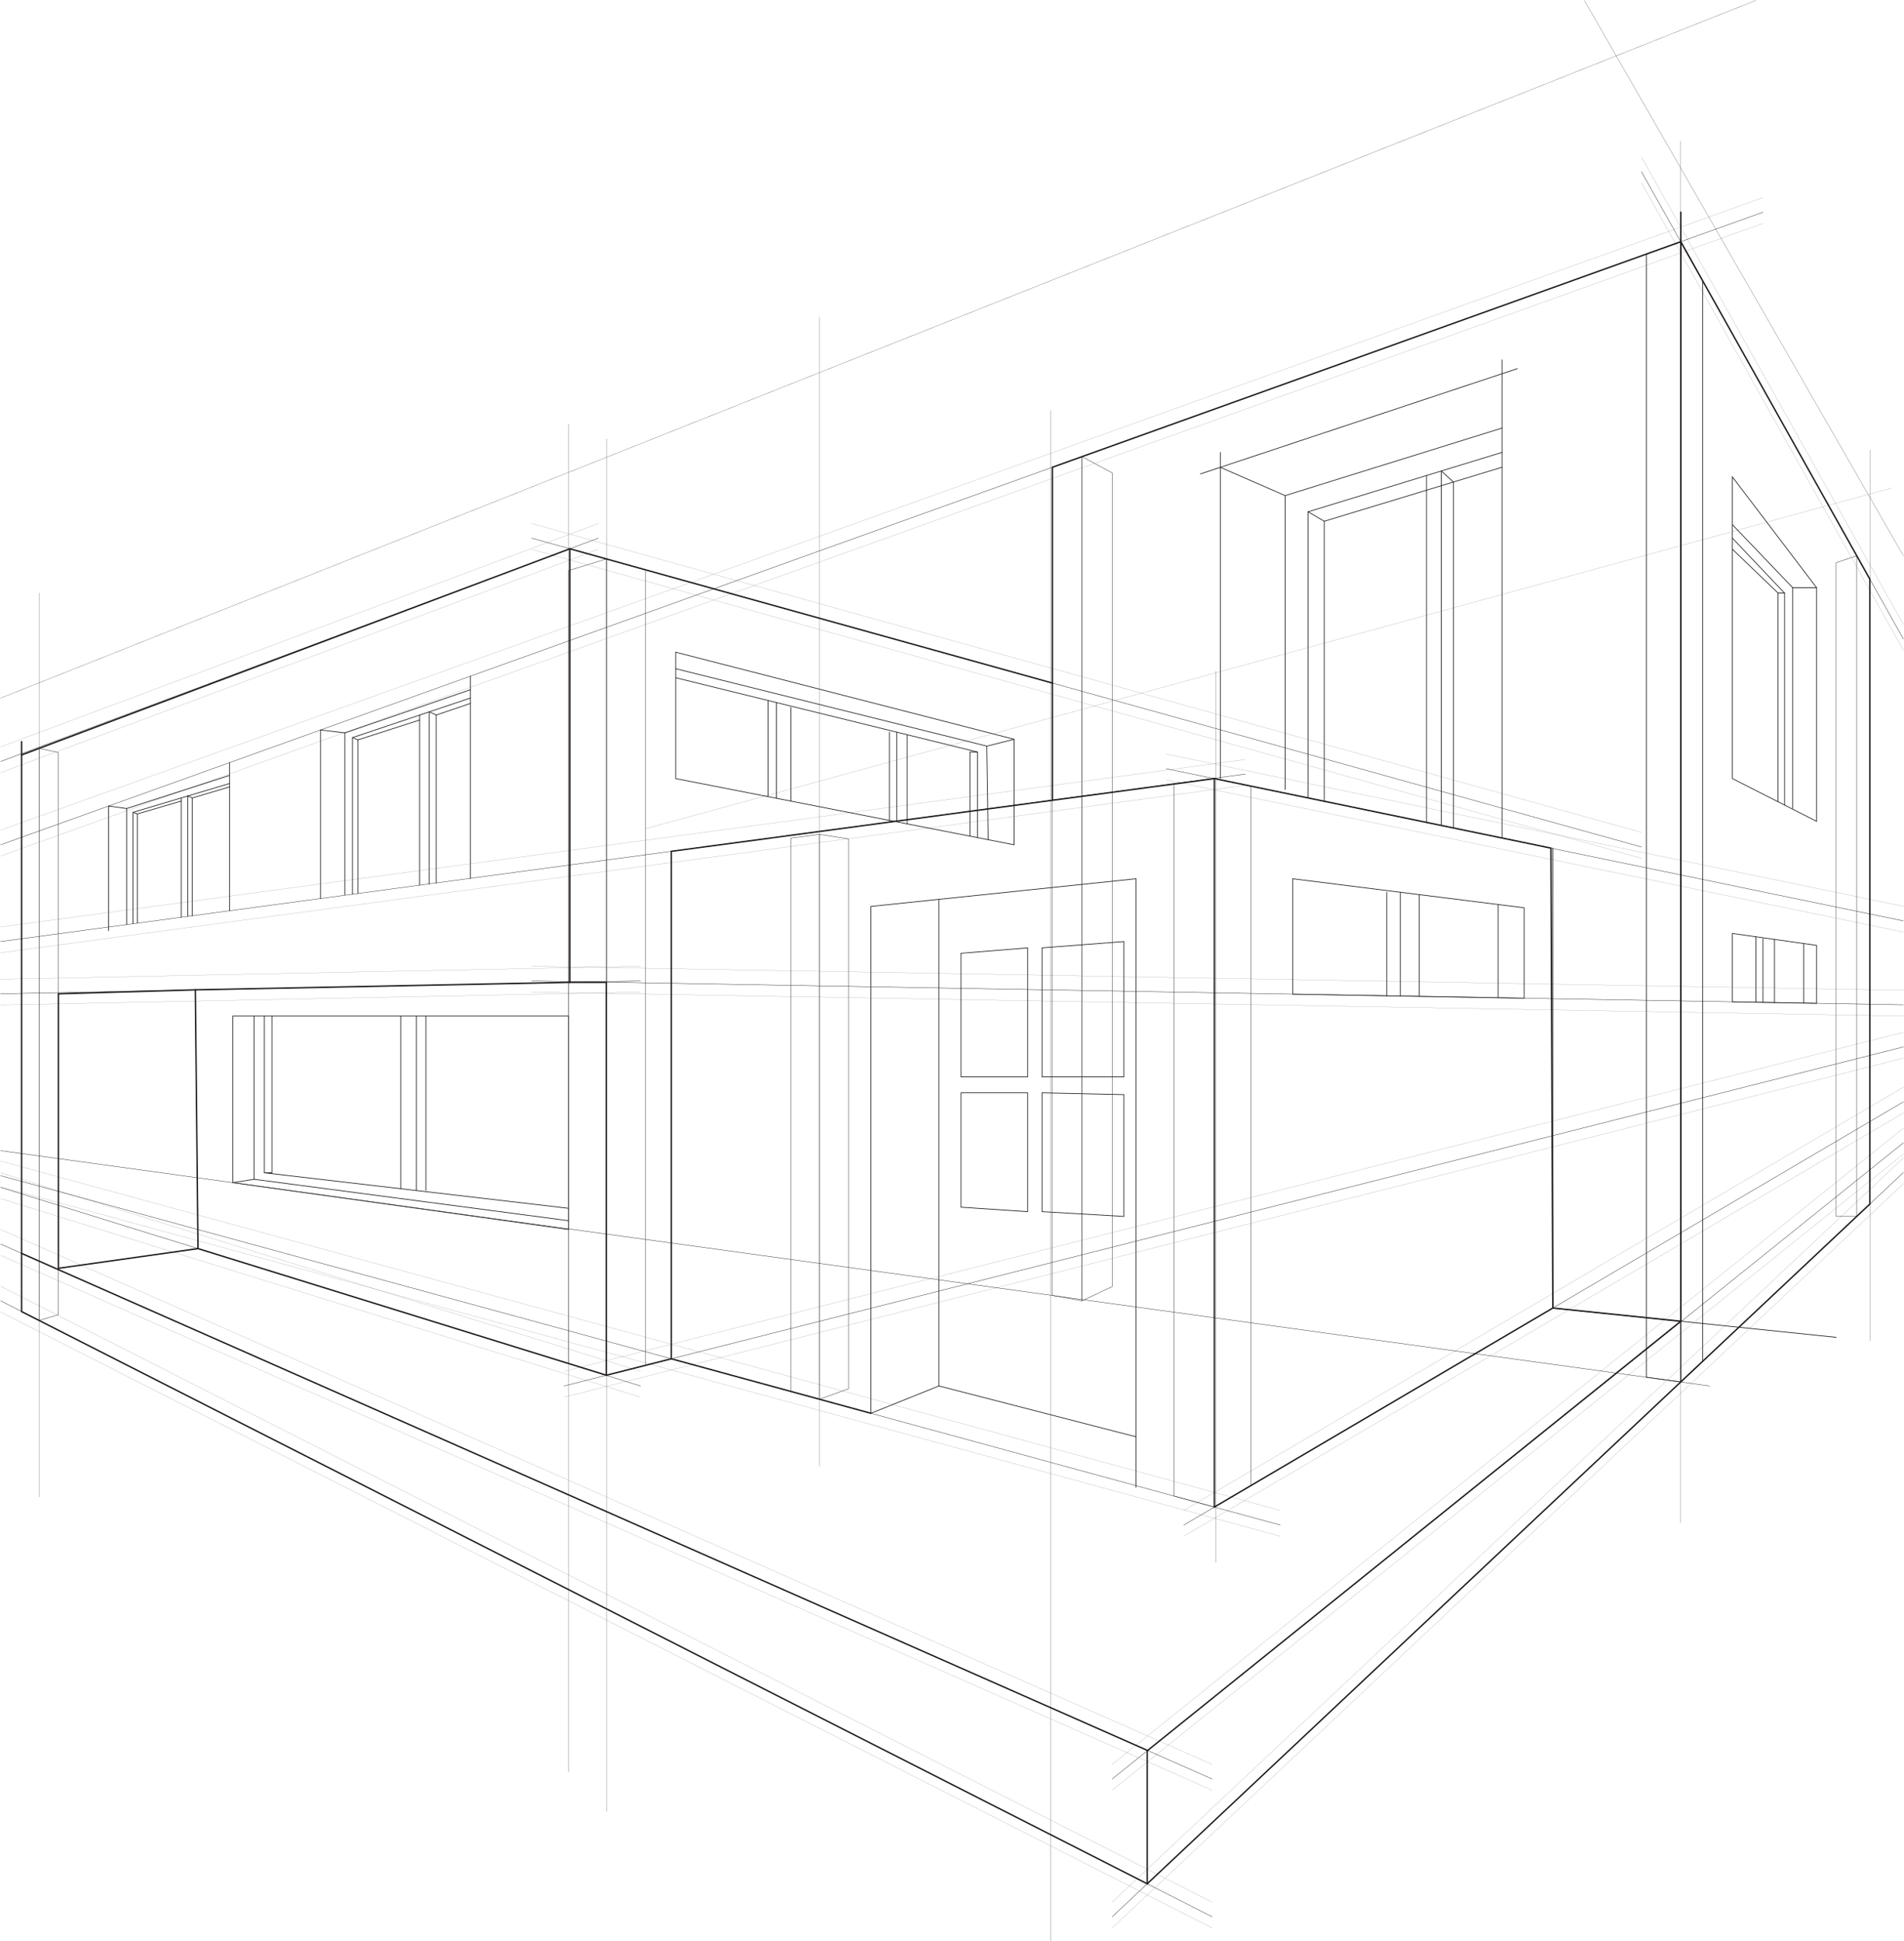 <?xml version="1.0" encoding="UTF-8"?> <svg xmlns="http://www.w3.org/2000/svg" width="1400" height="1427" viewBox="0 0 1400 1427" fill="none"><g clip-path="url(#clip0_334_1012)"><path opacity="0.5" d="M474.768 609.16L1390.96 358.744" stroke="#1F1B1D" stroke-width="0.15" stroke-miterlimit="10" stroke-linecap="round"></path><path d="M1206.96 126.201L1399.56 469.744" stroke="#1F1B1D" stroke-width="0.26" stroke-miterlimit="10" stroke-linecap="round"></path><path d="M1399.55 861.938L817.776 1409.06" stroke="#1F1B1D" stroke-width="0.26" stroke-miterlimit="10" stroke-linecap="round"></path><path d="M1399.55 840.095L817.776 1307.78" stroke="#1F1B1D" stroke-width="0.26" stroke-miterlimit="10" stroke-linecap="round"></path><path d="M0.445 559.79L439.886 395.619" stroke="#1F1B1D" stroke-width="0.26" stroke-miterlimit="10" stroke-linecap="round"></path><path d="M1206.96 622.65L390.933 395.619" stroke="#1F1B1D" stroke-width="0.26" stroke-miterlimit="10" stroke-linecap="round"></path><path d="M0.445 872.86L470.9 1018.85" stroke="#1F1B1D" stroke-width="0.26" stroke-miterlimit="10" stroke-linecap="round"></path><path d="M891.239 1307.78L0.445 914.562" stroke="#1F1B1D" stroke-width="0.26" stroke-miterlimit="10" stroke-linecap="round"></path><path d="M891.239 1409.06L0.445 956.264" stroke="#1F1B1D" stroke-width="0.26" stroke-miterlimit="10" stroke-linecap="round"></path><path d="M857.554 565.097L1399.56 676.986" stroke="#1F1B1D" stroke-width="0.26" stroke-miterlimit="10" stroke-linecap="round"></path><path d="M915.749 569.034L0.445 692.154" stroke="#1F1B1D" stroke-width="0.26" stroke-miterlimit="10" stroke-linecap="round"></path><path d="M0.445 864.267L941.389 1121.12" stroke="#1F1B1D" stroke-width="0.26" stroke-miterlimit="10" stroke-linecap="round"></path><path d="M870.426 1121.12L1399.55 810" stroke="#1F1B1D" stroke-width="0.26" stroke-miterlimit="10" stroke-linecap="round"></path><path d="M1296.31 155.988L0.445 621.041" stroke="#1F1B1D" stroke-width="0.26" stroke-miterlimit="10" stroke-linecap="round"></path><path d="M470.9 721.05L0.445 730.568" stroke="#1F1B1D" stroke-width="0.26" stroke-miterlimit="10" stroke-linecap="round"></path><path d="M390.933 721.05L1399.55 738.682" stroke="#1F1B1D" stroke-width="0.26" stroke-miterlimit="10" stroke-linecap="round"></path><path d="M414.759 1018.85L1399.56 769.599" stroke="#1F1B1D" stroke-width="0.26" stroke-miterlimit="10" stroke-linecap="round"></path><g opacity="0.5"><path d="M1206.96 115.45L1399.56 459.027" stroke="#1F1B1D" stroke-width="0.15" stroke-miterlimit="10" stroke-linecap="round"></path><path d="M1399.55 851.222L817.776 1398.31" stroke="#1F1B1D" stroke-width="0.15" stroke-miterlimit="10" stroke-linecap="round"></path><path d="M1399.55 829.378L817.776 1297.03" stroke="#1F1B1D" stroke-width="0.15" stroke-miterlimit="10" stroke-linecap="round"></path><path d="M0.445 549.039L439.886 384.868" stroke="#1F1B1D" stroke-width="0.15" stroke-miterlimit="10" stroke-linecap="round"></path><path d="M1206.96 611.934L390.933 384.868" stroke="#1F1B1D" stroke-width="0.15" stroke-miterlimit="10" stroke-linecap="round"></path><path d="M0.445 862.144L470.9 1008.1" stroke="#1F1B1D" stroke-width="0.15" stroke-miterlimit="10" stroke-linecap="round"></path><path d="M891.239 1297.03L0.445 903.846" stroke="#1F1B1D" stroke-width="0.15" stroke-miterlimit="10" stroke-linecap="round"></path><path d="M891.239 1398.31L0.445 945.547" stroke="#1F1B1D" stroke-width="0.15" stroke-miterlimit="10" stroke-linecap="round"></path><path d="M857.554 554.38L1399.55 666.235" stroke="#1F1B1D" stroke-width="0.15" stroke-miterlimit="10" stroke-linecap="round"></path><path d="M915.749 558.317L0.445 681.437" stroke="#1F1B1D" stroke-width="0.15" stroke-miterlimit="10" stroke-linecap="round"></path><path d="M0.445 853.55L941.389 1110.37" stroke="#1F1B1D" stroke-width="0.15" stroke-miterlimit="10" stroke-linecap="round"></path><path d="M870.426 1110.37L1399.55 799.249" stroke="#1F1B1D" stroke-width="0.15" stroke-miterlimit="10" stroke-linecap="round"></path><path d="M1296.31 145.237L0.445 610.29" stroke="#1F1B1D" stroke-width="0.15" stroke-miterlimit="10" stroke-linecap="round"></path><path d="M470.9 710.333L0.445 719.817" stroke="#1F1B1D" stroke-width="0.15" stroke-miterlimit="10" stroke-linecap="round"></path><path d="M390.933 710.333L1399.55 727.965" stroke="#1F1B1D" stroke-width="0.15" stroke-miterlimit="10" stroke-linecap="round"></path><path d="M414.759 1008.1L1399.55 758.883" stroke="#1F1B1D" stroke-width="0.15" stroke-miterlimit="10" stroke-linecap="round"></path></g><g opacity="0.5"><path d="M1206.96 134.418L1399.56 477.961" stroke="#1F1B1D" stroke-width="0.15" stroke-miterlimit="10" stroke-linecap="round"></path><path d="M1399.55 870.189L817.776 1417.28" stroke="#1F1B1D" stroke-width="0.15" stroke-miterlimit="10" stroke-linecap="round"></path><path d="M1399.55 848.346L817.776 1316" stroke="#1F1B1D" stroke-width="0.15" stroke-miterlimit="10" stroke-linecap="round"></path><path d="M0.445 568.007L439.886 403.836" stroke="#1F1B1D" stroke-width="0.15" stroke-miterlimit="10" stroke-linecap="round"></path><path d="M1206.96 630.901L390.933 403.836" stroke="#1F1B1D" stroke-width="0.15" stroke-miterlimit="10" stroke-linecap="round"></path><path d="M0.445 881.112L470.9 1027.07" stroke="#1F1B1D" stroke-width="0.15" stroke-miterlimit="10" stroke-linecap="round"></path><path d="M891.239 1316L0.445 922.813" stroke="#1F1B1D" stroke-width="0.15" stroke-miterlimit="10" stroke-linecap="round"></path><path d="M891.239 1417.28L0.445 964.515" stroke="#1F1B1D" stroke-width="0.15" stroke-miterlimit="10" stroke-linecap="round"></path><path d="M857.554 573.348L1399.55 685.203" stroke="#1F1B1D" stroke-width="0.15" stroke-miterlimit="10" stroke-linecap="round"></path><path d="M915.749 577.285L0.445 700.405" stroke="#1F1B1D" stroke-width="0.15" stroke-miterlimit="10" stroke-linecap="round"></path><path d="M0.445 872.484L941.389 1129.34" stroke="#1F1B1D" stroke-width="0.15" stroke-miterlimit="10" stroke-linecap="round"></path><path d="M870.426 1129.34L1399.55 818.217" stroke="#1F1B1D" stroke-width="0.15" stroke-miterlimit="10" stroke-linecap="round"></path><path d="M1296.31 164.205L0.445 629.258" stroke="#1F1B1D" stroke-width="0.15" stroke-miterlimit="10" stroke-linecap="round"></path><path d="M470.9 729.301L0.445 738.785" stroke="#1F1B1D" stroke-width="0.15" stroke-miterlimit="10" stroke-linecap="round"></path><path d="M390.933 729.301L1399.55 746.933" stroke="#1F1B1D" stroke-width="0.15" stroke-miterlimit="10" stroke-linecap="round"></path><path d="M414.759 1027.07L1399.55 777.851" stroke="#1F1B1D" stroke-width="0.15" stroke-miterlimit="10" stroke-linecap="round"></path></g><path d="M15.884 554.996V964.172L28.824 970.677V550.168L15.884 554.996Z" stroke="#1F1B1D" stroke-width="0.26" stroke-miterlimit="10" stroke-linecap="round"></path><path d="M28.824 550.168L42.927 553.147V966.466L28.824 970.677" stroke="#1F1B1D" stroke-width="0.26" stroke-miterlimit="10" stroke-linecap="round"></path><path d="M445.842 1010.98V410.889L474.768 418.935V1003.65L445.842 1010.98Z" stroke="#1F1B1D" stroke-width="0.26" stroke-miterlimit="10" stroke-linecap="round"></path><path d="M445.842 410.889L418.045 419.448V1002.38L445.842 1010.98V410.889Z" stroke="#1F1B1D" stroke-width="0.26" stroke-miterlimit="10" stroke-linecap="round"></path><path d="M581.539 616.11V1022.89L602.558 1028.61V613.371L581.539 616.11Z" stroke="#1F1B1D" stroke-width="0.26" stroke-miterlimit="10" stroke-linecap="round"></path><path d="M602.558 613.371L623.884 616.692V1020.9L602.558 1028.61" stroke="#1F1B1D" stroke-width="0.26" stroke-miterlimit="10" stroke-linecap="round"></path><path d="M892.916 1107.87V572.354L863.168 576.121V1099.75L892.916 1107.87Z" stroke="#1F1B1D" stroke-width="0.26" stroke-miterlimit="10" stroke-linecap="round"></path><path d="M892.916 572.354L919.926 577.969V1091.98L892.916 1107.87V572.354Z" stroke="#1F1B1D" stroke-width="0.26" stroke-miterlimit="10" stroke-linecap="round"></path><path d="M1235.86 177.694V1015.91L1251.98 1000.74V206.454L1235.86 177.694Z" stroke="#1F1B1D" stroke-width="0.51" stroke-miterlimit="10" stroke-linecap="round"></path><path d="M1235.86 177.694L1210.63 186.733V1012.45L1235.86 1015.91V177.694Z" stroke="#1F1B1D" stroke-width="0.51" stroke-miterlimit="10" stroke-linecap="round"></path><path d="M1374.91 425.782V885.117L1365.25 894.225V408.526L1374.91 425.782Z" stroke="#1F1B1D" stroke-width="0.26" stroke-miterlimit="10" stroke-linecap="round"></path><path d="M1365.25 408.526L1350.09 413.662V894.225H1365.25" stroke="#1F1B1D" stroke-width="0.26" stroke-miterlimit="10" stroke-linecap="round"></path><path d="M773.788 343.508V952.326L795.56 956.263V335.702L773.788 343.508Z" stroke="#1F1B1D" stroke-width="0.26" stroke-miterlimit="10" stroke-linecap="round"></path><path d="M795.56 335.702L817.776 347.617V945.855L795.56 956.263V335.702Z" stroke="#1F1B1D" stroke-width="0.26" stroke-miterlimit="10" stroke-linecap="round"></path><path d="M1257.01 1018.85L0.445 845.881" stroke="#1F1B1D" stroke-width="0.26" stroke-miterlimit="10" stroke-linecap="round"></path><path d="M1350.09 983.106L1141.79 961.571V623.472" stroke="#1F1B1D" stroke-width="0.51" stroke-miterlimit="10" stroke-linecap="round"></path><path d="M1115.7 270.993L882.612 348.405" stroke="#1F1B1D" stroke-width="0.51" stroke-miterlimit="10" stroke-linecap="round"></path><path d="M897.298 332.553V572.355" stroke="#1F1B1D" stroke-width="0.51" stroke-miterlimit="10" stroke-linecap="round"></path><path d="M897.298 343.543L944.95 364.326L1104.44 314.681" stroke="#1F1B1D" stroke-width="0.51" stroke-miterlimit="10" stroke-linecap="round"></path><path d="M944.95 364.325V580.366" stroke="#1F1B1D" stroke-width="0.51" stroke-miterlimit="10" stroke-linecap="round"></path><path d="M961.826 586.563V376.24L1104.44 332.553" stroke="#1F1B1D" stroke-width="0.51" stroke-miterlimit="10" stroke-linecap="round"></path><path d="M961.826 376.24L973.739 383.191L1104.44 343.475" stroke="#1F1B1D" stroke-width="0.51" stroke-miterlimit="10" stroke-linecap="round"></path><path d="M973.739 383.19V589.097" stroke="#1F1B1D" stroke-width="0.51" stroke-miterlimit="10" stroke-linecap="round"></path><path d="M1048.91 349.568V604.572" stroke="#1F1B1D" stroke-width="0.51" stroke-miterlimit="10" stroke-linecap="round"></path><path d="M1059.8 606.832V346.213L1068.67 354.327V608.646" stroke="#1F1B1D" stroke-width="0.51" stroke-linecap="round" stroke-linejoin="round"></path><path d="M1273.82 350.596V572.354L1335.71 603.785V432.013L1273.82 350.596Z" stroke="#1F1B1D" stroke-width="0.51" stroke-miterlimit="10" stroke-linecap="round"></path><path d="M1335.71 432.013H1318.15L1273.82 385.689" stroke="#1F1B1D" stroke-width="0.51" stroke-miterlimit="10" stroke-linecap="round"></path><path d="M1318.15 432.014V594.335" stroke="#1F1B1D" stroke-width="0.51" stroke-miterlimit="10" stroke-linecap="round"></path><path d="M1312.19 591.835V435.985L1273.82 395.618" stroke="#1F1B1D" stroke-width="0.51" stroke-miterlimit="10" stroke-linecap="round"></path><path d="M1312.19 435.984H1307.4L1273.82 403.732" stroke="#1F1B1D" stroke-width="0.51" stroke-miterlimit="10" stroke-linecap="round"></path><path d="M1307.4 435.985V589.405" stroke="#1F1B1D" stroke-width="0.51" stroke-miterlimit="10" stroke-linecap="round"></path><path d="M835.338 1093.32V646L640.384 666.337V1038.95L690.364 1018.85V661.133" stroke="#1F1B1D" stroke-width="0.51" stroke-miterlimit="10" stroke-linecap="round"></path><path d="M690.364 1018.85L835.338 1056.24" stroke="#1F1B1D" stroke-width="0.51" stroke-miterlimit="10" stroke-linecap="round"></path><path d="M755.61 696.809L706.624 700.78V791.613H755.61V696.809Z" stroke="#1F1B1D" stroke-width="0.51" stroke-miterlimit="10" stroke-linecap="round"></path><path d="M766.188 696.809V791.613H826.403V692.152L766.188 696.809Z" stroke="#1F1B1D" stroke-width="0.51" stroke-miterlimit="10" stroke-linecap="round"></path><path d="M706.624 803.357H755.61V890.732L706.624 887.446V803.357Z" stroke="#1F1B1D" stroke-width="0.51" stroke-miterlimit="10" stroke-linecap="round"></path><path d="M766.188 803.357V890.732L826.403 894.225V804.693L766.188 803.357Z" stroke="#1F1B1D" stroke-width="0.51" stroke-miterlimit="10" stroke-linecap="round"></path><path d="M950.495 646V730.841L1120.66 733.82V667.33L950.495 646Z" stroke="#1F1B1D" stroke-width="0.51" stroke-miterlimit="10" stroke-linecap="round"></path><path d="M1101.56 733.478V664.934" stroke="#1F1B1D" stroke-width="0.51" stroke-miterlimit="10" stroke-linecap="round"></path><path d="M1029.68 655.929V732.245" stroke="#1F1B1D" stroke-width="0.51" stroke-miterlimit="10" stroke-linecap="round"></path><path d="M1043.61 657.675V732.245" stroke="#1F1B1D" stroke-width="0.51" stroke-miterlimit="10" stroke-linecap="round"></path><path d="M1019.68 655.929V732.108" stroke="#1F1B1D" stroke-width="0.51" stroke-miterlimit="10" stroke-linecap="round"></path><path d="M1273.82 686.195V736.491L1335.71 737.586V694.96L1273.82 686.195Z" stroke="#1F1B1D" stroke-width="0.51" stroke-miterlimit="10" stroke-linecap="round"></path><path d="M1326.2 693.625V737.415" stroke="#1F1B1D" stroke-width="0.51" stroke-miterlimit="10" stroke-linecap="round"></path><path d="M1304.77 690.578V737.039" stroke="#1F1B1D" stroke-width="0.51" stroke-miterlimit="10" stroke-linecap="round"></path><path d="M1296.31 689.893V736.901" stroke="#1F1B1D" stroke-width="0.51" stroke-miterlimit="10" stroke-linecap="round"></path><path d="M1291.04 688.626V736.799" stroke="#1F1B1D" stroke-width="0.51" stroke-miterlimit="10" stroke-linecap="round"></path><path d="M15.884 545.204V921.41L843.827 1286.83L1235.86 971.294L1141.79 961.571L892.916 1107.87V572.355L493.596 625.834V998.89" stroke="#1F1B1D" stroke-width="1.03" stroke-miterlimit="10" stroke-linecap="round"></path><path d="M1235.86 155.987V643.192" stroke="#1F1B1D" stroke-width="1.03" stroke-miterlimit="10" stroke-linecap="round"></path><path d="M419.004 403.425V722.145H445.842V1010.98L493.596 998.89L640.384 1038.95" stroke="#1F1B1D" stroke-width="1.03" stroke-miterlimit="10" stroke-linecap="round"></path><path d="M145.59 917.883L42.927 932.365V730.567L143.639 727.657L145.59 917.883ZM145.59 917.883L445.842 1010.98" stroke="#1F1B1D" stroke-width="1.03" stroke-miterlimit="10" stroke-linecap="round"></path><path d="M15.884 921.41V964.173L843.553 1384.82V1286.83" stroke="#1F1B1D" stroke-width="1.03" stroke-miterlimit="10" stroke-linecap="round"></path><path d="M843.553 1384.82L1374.91 885.117V425.782L1235.86 177.694L773.788 343.508V502.132L419.004 403.425L15.884 554.996" stroke="#1F1B1D" stroke-width="1.03" stroke-miterlimit="10" stroke-linecap="round"></path><path d="M773.788 502.133V588.207" stroke="#1F1B1D" stroke-width="1.03" stroke-miterlimit="10" stroke-linecap="round"></path><path d="M1235.86 971.294V643.192" stroke="#1F1B1D" stroke-width="1.03" stroke-miterlimit="10" stroke-linecap="round"></path><path d="M892.916 572.354L1140.38 623.472L1141.79 961.571" stroke="#1F1B1D" stroke-width="1.03" stroke-miterlimit="10" stroke-linecap="round"></path><path d="M496.814 479.433V572.354L745.683 621.04V543.457L496.814 479.433Z" stroke="#1F1B1D" stroke-width="0.51" stroke-miterlimit="10" stroke-linecap="round"></path><path d="M745.683 543.458L725.589 548.491L726.616 617.309" stroke="#1F1B1D" stroke-width="0.51" stroke-miterlimit="10" stroke-linecap="round"></path><path d="M725.589 548.49L496.814 491.587" stroke="#1F1B1D" stroke-width="0.51" stroke-miterlimit="10" stroke-linecap="round"></path><path d="M718.708 615.768V552.839L496.814 498.229" stroke="#1F1B1D" stroke-width="0.51" stroke-miterlimit="10" stroke-linecap="round"></path><path d="M718.708 552.839H713.231V614.707" stroke="#1F1B1D" stroke-width="0.51" stroke-miterlimit="10" stroke-linecap="round"></path><path d="M667.017 540.103V605.634" stroke="#1F1B1D" stroke-width="0.51" stroke-miterlimit="10" stroke-linecap="round"></path><path d="M659.315 538.219V603.545" stroke="#1F1B1D" stroke-width="0.51" stroke-miterlimit="10" stroke-linecap="round"></path><path d="M654.009 538.219V603.339" stroke="#1F1B1D" stroke-width="0.51" stroke-miterlimit="10" stroke-linecap="round"></path><path d="M581.539 520.039V588.926" stroke="#1F1B1D" stroke-width="0.51" stroke-miterlimit="10" stroke-linecap="round"></path><path d="M570.927 586.837V516.444" stroke="#1F1B1D" stroke-width="0.51" stroke-miterlimit="10" stroke-linecap="round"></path><path d="M564.696 514.903V585.365" stroke="#1F1B1D" stroke-width="0.51" stroke-miterlimit="10" stroke-linecap="round"></path><path d="M419.004 722.146L143.639 727.658" stroke="#1F1B1D" stroke-width="1.03" stroke-miterlimit="10" stroke-linecap="round"></path><path d="M345.918 497.065V645.692" stroke="#1F1B1D" stroke-width="0.51" stroke-miterlimit="10" stroke-linecap="round"></path><path d="M235.69 536.61V660.517" stroke="#1F1B1D" stroke-width="0.51" stroke-miterlimit="10" stroke-linecap="round"></path><path d="M168.765 560.645V669.521" stroke="#1F1B1D" stroke-width="0.51" stroke-miterlimit="10" stroke-linecap="round"></path><path d="M79.864 592.521V684.21" stroke="#1F1B1D" stroke-width="0.51" stroke-miterlimit="10" stroke-linecap="round"></path><path d="M79.864 592.521L93.112 594.369V679.69" stroke="#1F1B1D" stroke-width="0.51" stroke-miterlimit="10" stroke-linecap="round"></path><path d="M93.112 594.369L168.765 570.026" stroke="#1F1B1D" stroke-width="0.51" stroke-miterlimit="10" stroke-linecap="round"></path><path d="M235.69 536.61L253.593 538.767V657.744" stroke="#1F1B1D" stroke-width="0.51" stroke-miterlimit="10" stroke-linecap="round"></path><path d="M253.593 538.767L345.918 506.994" stroke="#1F1B1D" stroke-width="0.51" stroke-miterlimit="10" stroke-linecap="round"></path><path d="M259.207 657.367V542.225L345.918 513.123" stroke="#1F1B1D" stroke-width="0.51" stroke-miterlimit="10" stroke-linecap="round"></path><path d="M308.536 525.654V650.725" stroke="#1F1B1D" stroke-width="0.51" stroke-miterlimit="10" stroke-linecap="round"></path><path d="M315.656 649.767V523.258L320.757 525.654V649.082" stroke="#1F1B1D" stroke-width="0.51" stroke-miterlimit="10" stroke-linecap="round"></path><path d="M259.207 542.225L263.178 543.902V656.819" stroke="#1F1B1D" stroke-width="0.51" stroke-miterlimit="10" stroke-linecap="round"></path><path d="M263.178 543.903L308.536 529.317" stroke="#1F1B1D" stroke-width="0.51" stroke-miterlimit="10" stroke-linecap="round"></path><path d="M320.757 525.654L345.918 517.095" stroke="#1F1B1D" stroke-width="0.51" stroke-miterlimit="10" stroke-linecap="round"></path><path d="M97.768 679.074V597.177L168.765 575.983" stroke="#1F1B1D" stroke-width="0.51" stroke-miterlimit="10" stroke-linecap="round"></path><path d="M133.266 586.598V674.315" stroke="#1F1B1D" stroke-width="0.51" stroke-miterlimit="10" stroke-linecap="round"></path><path d="M137.991 673.664V585.159L141.414 586.597V673.185" stroke="#1F1B1D" stroke-width="0.51" stroke-miterlimit="10" stroke-linecap="round"></path><path d="M97.768 597.177L100.951 598.341V678.629" stroke="#1F1B1D" stroke-width="0.51" stroke-miterlimit="10" stroke-linecap="round"></path><path d="M100.951 598.341L133.267 588.892" stroke="#1F1B1D" stroke-width="0.51" stroke-miterlimit="10" stroke-linecap="round"></path><path d="M141.414 586.598L168.765 578.483" stroke="#1F1B1D" stroke-width="0.51" stroke-miterlimit="10" stroke-linecap="round"></path><path d="M28.824 435.985V1100.44" stroke="#1F1B1D" stroke-width="0.15" stroke-miterlimit="10" stroke-linecap="round"></path><path d="M418.045 311.735V1302.82" stroke="#1F1B1D" stroke-width="0.15" stroke-miterlimit="10" stroke-linecap="round"></path><path d="M445.842 322.657V1331.61" stroke="#1F1B1D" stroke-width="0.15" stroke-miterlimit="10" stroke-linecap="round"></path><path d="M772.624 301.807V1426.73" stroke="#1F1B1D" stroke-width="0.15" stroke-miterlimit="10" stroke-linecap="round"></path><path d="M1235.86 103.775V1119.41" stroke="#1F1B1D" stroke-width="0.15" stroke-miterlimit="10" stroke-linecap="round"></path><path d="M602.558 233.16V1077.84" stroke="#1F1B1D" stroke-width="0.15" stroke-miterlimit="10" stroke-linecap="round"></path><path d="M1374.91 330.737V985.776" stroke="#1F1B1D" stroke-width="0.15" stroke-miterlimit="10" stroke-linecap="round"></path><path d="M893.875 493.471V1148.51" stroke="#1F1B1D" stroke-width="0.15" stroke-miterlimit="10" stroke-linecap="round"></path><path d="M0.445 513.191L1291.04 0.273" stroke="#1F1B1D" stroke-width="0.15" stroke-miterlimit="10" stroke-linecap="round"></path><path d="M1399.55 408.526L1164.96 0.273" stroke="#1F1B1D" stroke-width="0.15" stroke-miterlimit="10" stroke-linecap="round"></path><path d="M1104.44 264.556V615.22" stroke="#1F1B1D" stroke-width="0.51" stroke-miterlimit="10" stroke-linecap="round"></path><path d="M171.196 746.934H418.045V903.846L171.196 869.402V746.934Z" stroke="#1F1B1D" stroke-width="0.51" stroke-miterlimit="10" stroke-linecap="round"></path><path d="M186.84 746.934V866.903L171.196 869.402" stroke="#1F1B1D" stroke-width="0.51" stroke-miterlimit="10" stroke-linecap="round"></path><path d="M186.84 866.903L418.045 897.375" stroke="#1F1B1D" stroke-width="0.51" stroke-miterlimit="10" stroke-linecap="round"></path><path d="M194.337 746.934V862.144L418.045 888.268" stroke="#1F1B1D" stroke-width="0.51" stroke-miterlimit="10" stroke-linecap="round"></path><path d="M294.638 746.934V873.853" stroke="#1F1B1D" stroke-width="0.51" stroke-miterlimit="10" stroke-linecap="round"></path><path d="M313.157 875.189V746.934" stroke="#1F1B1D" stroke-width="0.51" stroke-miterlimit="10" stroke-linecap="round"></path><path d="M306.208 746.934V875.189" stroke="#1F1B1D" stroke-width="0.51" stroke-miterlimit="10" stroke-linecap="round"></path><path d="M194.337 862.144H199.985V746.934" stroke="#1F1B1D" stroke-width="0.51" stroke-miterlimit="10" stroke-linecap="round"></path></g><defs><clipPath id="clip0_334_1012"><rect width="1400" height="1427" fill="white"></rect></clipPath></defs></svg> 